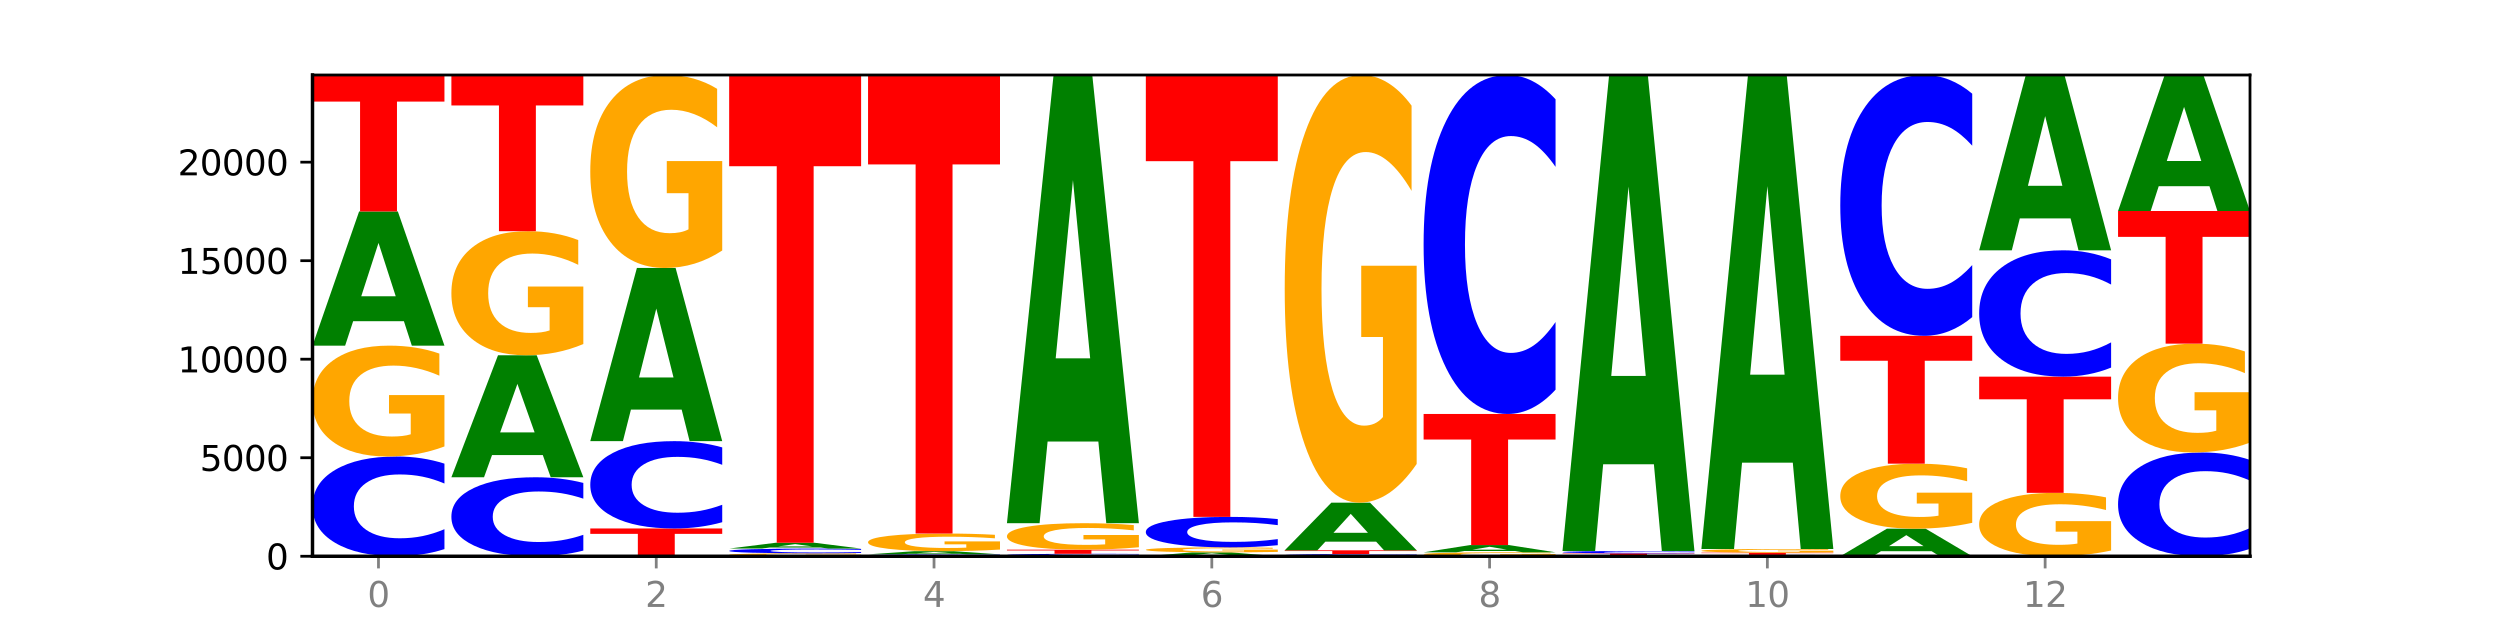 <?xml version="1.0" encoding="utf-8" standalone="no"?>
<!DOCTYPE svg PUBLIC "-//W3C//DTD SVG 1.1//EN"
  "http://www.w3.org/Graphics/SVG/1.1/DTD/svg11.dtd">
<svg xmlns:xlink="http://www.w3.org/1999/xlink" width="720pt" height="180pt" viewBox="0 0 720 180" xmlns="http://www.w3.org/2000/svg" version="1.1">
 <defs>
  <style type="text/css">*{stroke-linejoin: round; stroke-linecap: butt}</style>
 </defs>
 <g id="figure_1">
  <g id="patch_1">
   <path d="M 0 180 
L 720 180 
L 720 0 
L 0 0 
z
" style="fill: #ffffff"/>
  </g>
  <g id="axes_1">
   <g id="patch_2">
    <path d="M 90 160.2 
L 648 160.2 
L 648 21.6 
L 90 21.6 
z
" style="fill: #ffffff"/>
   </g>
   <g id="line2d_1">
    <path d="M 90 160.2 
L 648 160.2 
" clip-path="url(#pf715803afc)" style="fill: none; stroke: #000000; stroke-width: 0.5; stroke-linecap: square"/>
   </g>
   <g id="patch_3">
    <path d="M 128 158.141 
Q 124.821 159.161 121.384 159.678 
Q 117.947 160.2 114.204 160.2 
Q 103.04 160.2 96.52 156.33 
Q 90 152.461 90 145.843 
Q 90 139.202 96.52 135.338 
Q 103.04 131.469 114.204 131.469 
Q 117.947 131.469 121.384 131.991 
Q 124.821 132.507 128 133.528 
L 128 139.255 
Q 124.793 137.902 121.681 137.273 
Q 118.569 136.644 115.132 136.644 
Q 108.966 136.644 105.434 139.095 
Q 101.91 141.54 101.91 145.843 
Q 101.91 150.128 105.434 152.579 
Q 108.966 155.025 115.132 155.025 
Q 118.569 155.025 121.681 154.396 
Q 124.793 153.761 128 152.407 
L 128 158.141 
z
" clip-path="url(#pf715803afc)" style="fill: #0000ff"/>
   </g>
   <g id="patch_4">
    <path d="M 128 128.58 
Q 124.168 130.024 120.046 130.75 
Q 115.924 131.469 111.529 131.469 
Q 101.599 131.469 95.8 127.169 
Q 90 122.869 90 115.516 
Q 90 108.076 95.902 103.81 
Q 101.812 99.543 112.091 99.543 
Q 116.052 99.543 119.68 100.123 
Q 123.316 100.697 126.535 101.831 
L 126.535 108.195 
Q 123.214 106.738 119.926 106.019 
Q 116.639 105.293 113.335 105.293 
Q 107.22 105.293 103.907 107.945 
Q 100.594 110.589 100.594 115.516 
Q 100.594 120.396 103.788 123.06 
Q 106.982 125.718 112.858 125.718 
Q 114.459 125.718 115.83 125.566 
Q 117.201 125.408 118.291 125.078 
L 118.291 119.103 
L 112.032 119.103 
L 112.032 113.781 
L 128 113.781 
L 128 128.58 
z
" clip-path="url(#pf715803afc)" style="fill: #ffa600"/>
   </g>
   <g id="patch_5">
    <path d="M 116.323 92.503 
L 101.708 92.503 
L 99.401 99.543 
L 90 99.543 
L 103.425 60.898 
L 114.575 60.898 
L 128 99.543 
L 118.607 99.543 
L 116.323 92.503 
z
M 104.039 85.33 
L 113.969 85.33 
L 109.012 69.958 
L 104.039 85.33 
z
" clip-path="url(#pf715803afc)" style="fill: #008000"/>
   </g>
   <g id="patch_6">
    <path d="M 90 21.6 
L 128 21.6 
L 128 29.264 
L 114.329 29.264 
L 114.329 60.898 
L 103.698 60.898 
L 103.698 29.264 
L 90 29.264 
L 90 21.6 
z
" clip-path="url(#pf715803afc)" style="fill: #ff0000"/>
   </g>
   <g id="patch_7">
    <path d="M 168 158.569 
Q 164.821 159.378 161.384 159.786 
Q 157.947 160.2 154.204 160.2 
Q 143.04 160.2 136.52 157.136 
Q 130 154.072 130 148.832 
Q 130 143.573 136.52 140.514 
Q 143.04 137.45 154.204 137.45 
Q 157.947 137.45 161.384 137.863 
Q 164.821 138.272 168 139.081 
L 168 143.616 
Q 164.793 142.544 161.681 142.046 
Q 158.569 141.548 155.132 141.548 
Q 148.966 141.548 145.434 143.489 
Q 141.91 145.425 141.91 148.832 
Q 141.91 152.225 145.434 154.166 
Q 148.966 156.102 155.132 156.102 
Q 158.569 156.102 161.681 155.604 
Q 164.793 155.101 168 154.03 
L 168 158.569 
z
" clip-path="url(#pf715803afc)" style="fill: #0000ff"/>
   </g>
   <g id="patch_8">
    <path d="M 156.323 131.05 
L 141.708 131.05 
L 139.401 137.45 
L 130 137.45 
L 143.425 102.318 
L 154.575 102.318 
L 168 137.45 
L 158.607 137.45 
L 156.323 131.05 
z
M 144.039 124.529 
L 153.969 124.529 
L 149.012 110.555 
L 144.039 124.529 
z
" clip-path="url(#pf715803afc)" style="fill: #008000"/>
   </g>
   <g id="patch_9">
    <path d="M 168 99.084 
Q 164.168 100.701 160.046 101.513 
Q 155.924 102.318 151.529 102.318 
Q 141.599 102.318 135.8 97.505 
Q 130 92.692 130 84.462 
Q 130 76.135 135.902 71.36 
Q 141.812 66.584 152.091 66.584 
Q 156.052 66.584 159.68 67.233 
Q 163.316 67.875 166.535 69.145 
L 166.535 76.268 
Q 163.214 74.637 159.926 73.832 
Q 156.639 73.02 153.335 73.02 
Q 147.22 73.02 143.907 75.988 
Q 140.594 78.948 140.594 84.462 
Q 140.594 89.924 143.788 92.906 
Q 146.982 95.881 152.858 95.881 
Q 154.459 95.881 155.83 95.711 
Q 157.201 95.534 158.291 95.165 
L 158.291 88.477 
L 152.032 88.477 
L 152.032 82.52 
L 168 82.52 
L 168 99.084 
z
" clip-path="url(#pf715803afc)" style="fill: #ffa600"/>
   </g>
   <g id="patch_10">
    <path d="M 130 21.6 
L 168 21.6 
L 168 30.373 
L 154.329 30.373 
L 154.329 66.584 
L 143.698 66.584 
L 143.698 30.373 
L 130 30.373 
L 130 21.6 
z
" clip-path="url(#pf715803afc)" style="fill: #ff0000"/>
   </g>
   <g id="patch_11">
    <path d="M 170 152.199 
L 208 152.199 
L 208 153.759 
L 194.329 153.759 
L 194.329 160.2 
L 183.698 160.2 
L 183.698 153.759 
L 170 153.759 
L 170 152.199 
z
" clip-path="url(#pf715803afc)" style="fill: #ff0000"/>
   </g>
   <g id="patch_12">
    <path d="M 208 150.396 
Q 204.821 151.289 201.384 151.741 
Q 197.947 152.199 194.204 152.199 
Q 183.04 152.199 176.52 148.811 
Q 170 145.424 170 139.631 
Q 170 133.818 176.52 130.435 
Q 183.04 127.048 194.204 127.048 
Q 197.947 127.048 201.384 127.505 
Q 204.821 127.957 208 128.851 
L 208 133.864 
Q 204.793 132.68 201.681 132.129 
Q 198.569 131.578 195.132 131.578 
Q 188.966 131.578 185.434 133.724 
Q 181.91 135.865 181.91 139.631 
Q 181.91 143.382 185.434 145.528 
Q 188.966 147.668 195.132 147.668 
Q 198.569 147.668 201.681 147.118 
Q 204.793 146.562 208 145.377 
L 208 150.396 
z
" clip-path="url(#pf715803afc)" style="fill: #0000ff"/>
   </g>
   <g id="patch_13">
    <path d="M 196.323 117.962 
L 181.708 117.962 
L 179.401 127.048 
L 170 127.048 
L 183.425 77.173 
L 194.575 77.173 
L 208 127.048 
L 198.607 127.048 
L 196.323 117.962 
z
M 184.039 108.706 
L 193.969 108.706 
L 189.012 88.867 
L 184.039 108.706 
z
" clip-path="url(#pf715803afc)" style="fill: #008000"/>
   </g>
   <g id="patch_14">
    <path d="M 208 72.145 
Q 204.168 74.659 200.046 75.922 
Q 195.924 77.173 191.529 77.173 
Q 181.599 77.173 175.8 69.688 
Q 170 62.203 170 49.404 
Q 170 36.455 175.902 29.027 
Q 181.812 21.6 192.091 21.6 
Q 196.052 21.6 199.68 22.61 
Q 203.316 23.609 206.535 25.583 
L 206.535 36.661 
Q 203.214 34.124 199.926 32.873 
Q 196.639 31.61 193.335 31.61 
Q 187.22 31.61 183.907 36.225 
Q 180.594 40.828 180.594 49.404 
Q 180.594 57.899 183.788 62.536 
Q 186.982 67.163 192.858 67.163 
Q 194.459 67.163 195.83 66.899 
Q 197.201 66.623 198.291 66.049 
L 198.291 55.649 
L 192.032 55.649 
L 192.032 46.384 
L 208 46.384 
L 208 72.145 
z
" clip-path="url(#pf715803afc)" style="fill: #ffa600"/>
   </g>
   <g id="patch_15">
    <path d="M 248 160.124 
Q 244.168 160.162 240.046 160.181 
Q 235.924 160.2 231.529 160.2 
Q 221.599 160.2 215.8 160.087 
Q 210 159.974 210 159.78 
Q 210 159.585 215.902 159.472 
Q 221.812 159.36 232.091 159.36 
Q 236.052 159.36 239.68 159.375 
Q 243.316 159.39 246.535 159.42 
L 246.535 159.588 
Q 243.214 159.549 239.926 159.531 
Q 236.639 159.511 233.335 159.511 
Q 227.22 159.511 223.907 159.581 
Q 220.594 159.651 220.594 159.78 
Q 220.594 159.909 223.788 159.979 
Q 226.982 160.049 232.858 160.049 
Q 234.459 160.049 235.83 160.045 
Q 237.201 160.041 238.291 160.032 
L 238.291 159.875 
L 232.032 159.875 
L 232.032 159.735 
L 248 159.735 
L 248 160.124 
z
" clip-path="url(#pf715803afc)" style="fill: #ffa600"/>
   </g>
   <g id="patch_16">
    <path d="M 248 159.262 
Q 244.821 159.31 241.384 159.335 
Q 237.947 159.36 234.204 159.36 
Q 223.04 159.36 216.52 159.175 
Q 210 158.99 210 158.674 
Q 210 158.356 216.52 158.172 
Q 223.04 157.987 234.204 157.987 
Q 237.947 157.987 241.384 158.012 
Q 244.821 158.036 248 158.085 
L 248 158.359 
Q 244.793 158.294 241.681 158.264 
Q 238.569 158.234 235.132 158.234 
Q 228.966 158.234 225.434 158.351 
Q 221.91 158.468 221.91 158.674 
Q 221.91 158.879 225.434 158.996 
Q 228.966 159.113 235.132 159.113 
Q 238.569 159.113 241.681 159.083 
Q 244.793 159.052 248 158.988 
L 248 159.262 
z
" clip-path="url(#pf715803afc)" style="fill: #0000ff"/>
   </g>
   <g id="patch_17">
    <path d="M 236.323 157.682 
L 221.708 157.682 
L 219.401 157.987 
L 210 157.987 
L 223.425 156.313 
L 234.575 156.313 
L 248 157.987 
L 238.607 157.987 
L 236.323 157.682 
z
M 224.039 157.371 
L 233.969 157.371 
L 229.012 156.705 
L 224.039 157.371 
z
" clip-path="url(#pf715803afc)" style="fill: #008000"/>
   </g>
   <g id="patch_18">
    <path d="M 210 21.6 
L 248 21.6 
L 248 47.873 
L 234.329 47.873 
L 234.329 156.313 
L 223.698 156.313 
L 223.698 47.873 
L 210 47.873 
L 210 21.6 
z
" clip-path="url(#pf715803afc)" style="fill: #ff0000"/>
   </g>
   <g id="patch_19">
    <path d="M 288 160.161 
Q 284.821 160.18 281.384 160.19 
Q 277.947 160.2 274.204 160.2 
Q 263.04 160.2 256.52 160.127 
Q 250 160.053 250 159.928 
Q 250 159.802 256.52 159.729 
Q 263.04 159.655 274.204 159.655 
Q 277.947 159.655 281.384 159.665 
Q 284.821 159.675 288 159.694 
L 288 159.803 
Q 284.793 159.777 281.681 159.765 
Q 278.569 159.753 275.132 159.753 
Q 268.966 159.753 265.434 159.8 
Q 261.91 159.846 261.91 159.928 
Q 261.91 160.009 265.434 160.056 
Q 268.966 160.102 275.132 160.102 
Q 278.569 160.102 281.681 160.09 
Q 284.793 160.078 288 160.052 
L 288 160.161 
z
" clip-path="url(#pf715803afc)" style="fill: #0000ff"/>
   </g>
   <g id="patch_20">
    <path d="M 276.323 159.488 
L 261.708 159.488 
L 259.401 159.655 
L 250 159.655 
L 263.425 158.736 
L 274.575 158.736 
L 288 159.655 
L 278.607 159.655 
L 276.323 159.488 
z
M 264.039 159.317 
L 273.969 159.317 
L 269.012 158.951 
L 264.039 159.317 
z
" clip-path="url(#pf715803afc)" style="fill: #008000"/>
   </g>
   <g id="patch_21">
    <path d="M 288 158.276 
Q 284.168 158.506 280.046 158.622 
Q 275.924 158.736 271.529 158.736 
Q 261.599 158.736 255.8 158.052 
Q 250 157.368 250 156.198 
Q 250 155.015 255.902 154.336 
Q 261.812 153.657 272.091 153.657 
Q 276.052 153.657 279.68 153.749 
Q 283.316 153.841 286.535 154.021 
L 286.535 155.033 
Q 283.214 154.802 279.926 154.687 
Q 276.639 154.572 273.335 154.572 
Q 267.22 154.572 263.907 154.994 
Q 260.594 155.414 260.594 156.198 
Q 260.594 156.974 263.788 157.398 
Q 266.982 157.821 272.858 157.821 
Q 274.459 157.821 275.83 157.797 
Q 277.201 157.772 278.291 157.719 
L 278.291 156.769 
L 272.032 156.769 
L 272.032 155.922 
L 288 155.922 
L 288 158.276 
z
" clip-path="url(#pf715803afc)" style="fill: #ffa600"/>
   </g>
   <g id="patch_22">
    <path d="M 250 21.6 
L 288 21.6 
L 288 47.355 
L 274.329 47.355 
L 274.329 153.657 
L 263.698 153.657 
L 263.698 47.355 
L 250 47.355 
L 250 21.6 
z
" clip-path="url(#pf715803afc)" style="fill: #ff0000"/>
   </g>
   <g id="patch_23">
    <path d="M 328 160.149 
Q 324.821 160.174 321.384 160.187 
Q 317.947 160.2 314.204 160.2 
Q 303.04 160.2 296.52 160.104 
Q 290 160.009 290 159.846 
Q 290 159.682 296.52 159.586 
Q 303.04 159.491 314.204 159.491 
Q 317.947 159.491 321.384 159.504 
Q 324.821 159.516 328 159.542 
L 328 159.683 
Q 324.793 159.649 321.681 159.634 
Q 318.569 159.618 315.132 159.618 
Q 308.966 159.618 305.434 159.679 
Q 301.91 159.739 301.91 159.846 
Q 301.91 159.951 305.434 160.012 
Q 308.966 160.072 315.132 160.072 
Q 318.569 160.072 321.681 160.057 
Q 324.793 160.041 328 160.008 
L 328 160.149 
z
" clip-path="url(#pf715803afc)" style="fill: #0000ff"/>
   </g>
   <g id="patch_24">
    <path d="M 290 158.305 
L 328 158.305 
L 328 158.536 
L 314.329 158.536 
L 314.329 159.491 
L 303.698 159.491 
L 303.698 158.536 
L 290 158.536 
L 290 158.305 
z
" clip-path="url(#pf715803afc)" style="fill: #ff0000"/>
   </g>
   <g id="patch_25">
    <path d="M 328 157.615 
Q 324.168 157.96 320.046 158.133 
Q 315.924 158.305 311.529 158.305 
Q 301.599 158.305 295.8 157.277 
Q 290 156.25 290 154.494 
Q 290 152.716 295.902 151.697 
Q 301.812 150.678 312.091 150.678 
Q 316.052 150.678 319.68 150.816 
Q 323.316 150.953 326.535 151.224 
L 326.535 152.745 
Q 323.214 152.397 319.926 152.225 
Q 316.639 152.052 313.335 152.052 
Q 307.22 152.052 303.907 152.685 
Q 300.594 153.317 300.594 154.494 
Q 300.594 155.659 303.788 156.296 
Q 306.982 156.931 312.858 156.931 
Q 314.459 156.931 315.83 156.895 
Q 317.201 156.857 318.291 156.778 
L 318.291 155.351 
L 312.032 155.351 
L 312.032 154.079 
L 328 154.079 
L 328 157.615 
z
" clip-path="url(#pf715803afc)" style="fill: #ffa600"/>
   </g>
   <g id="patch_26">
    <path d="M 316.323 127.164 
L 301.708 127.164 
L 299.401 150.678 
L 290 150.678 
L 303.425 21.6 
L 314.575 21.6 
L 328 150.678 
L 318.607 150.678 
L 316.323 127.164 
z
M 304.039 103.207 
L 313.969 103.207 
L 309.012 51.864 
L 304.039 103.207 
z
" clip-path="url(#pf715803afc)" style="fill: #008000"/>
   </g>
   <g id="patch_27">
    <path d="M 356.323 159.996 
L 341.708 159.996 
L 339.401 160.2 
L 330 160.2 
L 343.425 159.082 
L 354.575 159.082 
L 368 160.2 
L 358.607 160.2 
L 356.323 159.996 
z
M 344.039 159.789 
L 353.969 159.789 
L 349.012 159.344 
L 344.039 159.789 
z
" clip-path="url(#pf715803afc)" style="fill: #008000"/>
   </g>
   <g id="patch_28">
    <path d="M 368 158.952 
Q 364.168 159.017 360.046 159.05 
Q 355.924 159.082 351.529 159.082 
Q 341.599 159.082 335.8 158.889 
Q 330 158.695 330 158.365 
Q 330 158.03 335.902 157.838 
Q 341.812 157.646 352.091 157.646 
Q 356.052 157.646 359.68 157.672 
Q 363.316 157.698 366.535 157.749 
L 366.535 158.035 
Q 363.214 157.97 359.926 157.938 
Q 356.639 157.905 353.335 157.905 
Q 347.22 157.905 343.907 158.024 
Q 340.594 158.143 340.594 158.365 
Q 340.594 158.584 343.788 158.704 
Q 346.982 158.823 352.858 158.823 
Q 354.459 158.823 355.83 158.817 
Q 357.201 158.81 358.291 158.795 
L 358.291 158.526 
L 352.032 158.526 
L 352.032 158.287 
L 368 158.287 
L 368 158.952 
z
" clip-path="url(#pf715803afc)" style="fill: #ffa600"/>
   </g>
   <g id="patch_29">
    <path d="M 368 157.017 
Q 364.821 157.329 361.384 157.487 
Q 357.947 157.646 354.204 157.646 
Q 343.04 157.646 336.52 156.463 
Q 330 155.28 330 153.257 
Q 330 151.226 336.52 150.045 
Q 343.04 148.862 354.204 148.862 
Q 357.947 148.862 361.384 149.022 
Q 364.821 149.179 368 149.492 
L 368 151.243 
Q 364.793 150.829 361.681 150.637 
Q 358.569 150.444 355.132 150.444 
Q 348.966 150.444 345.434 151.194 
Q 341.91 151.941 341.91 153.257 
Q 341.91 154.567 345.434 155.316 
Q 348.966 156.064 355.132 156.064 
Q 358.569 156.064 361.681 155.872 
Q 364.793 155.678 368 155.264 
L 368 157.017 
z
" clip-path="url(#pf715803afc)" style="fill: #0000ff"/>
   </g>
   <g id="patch_30">
    <path d="M 330 21.6 
L 368 21.6 
L 368 46.42 
L 354.329 46.42 
L 354.329 148.862 
L 343.698 148.862 
L 343.698 46.42 
L 330 46.42 
L 330 21.6 
z
" clip-path="url(#pf715803afc)" style="fill: #ff0000"/>
   </g>
   <g id="patch_31">
    <path d="M 408 160.154 
Q 404.821 160.177 401.384 160.188 
Q 397.947 160.2 394.204 160.2 
Q 383.04 160.2 376.52 160.114 
Q 370 160.029 370 159.882 
Q 370 159.735 376.52 159.65 
Q 383.04 159.564 394.204 159.564 
Q 397.947 159.564 401.384 159.576 
Q 404.821 159.587 408 159.61 
L 408 159.737 
Q 404.793 159.707 401.681 159.693 
Q 398.569 159.679 395.132 159.679 
Q 388.966 159.679 385.434 159.733 
Q 381.91 159.787 381.91 159.882 
Q 381.91 159.977 385.434 160.031 
Q 388.966 160.086 395.132 160.086 
Q 398.569 160.086 401.681 160.072 
Q 404.793 160.058 408 160.028 
L 408 160.154 
z
" clip-path="url(#pf715803afc)" style="fill: #0000ff"/>
   </g>
   <g id="patch_32">
    <path d="M 370 158.492 
L 408 158.492 
L 408 158.701 
L 394.329 158.701 
L 394.329 159.564 
L 383.698 159.564 
L 383.698 158.701 
L 370 158.701 
L 370 158.492 
z
" clip-path="url(#pf715803afc)" style="fill: #ff0000"/>
   </g>
   <g id="patch_33">
    <path d="M 396.323 155.992 
L 381.708 155.992 
L 379.401 158.492 
L 370 158.492 
L 383.425 144.77 
L 394.575 144.77 
L 408 158.492 
L 398.607 158.492 
L 396.323 155.992 
z
M 384.039 153.446 
L 393.969 153.446 
L 389.012 147.988 
L 384.039 153.446 
z
" clip-path="url(#pf715803afc)" style="fill: #008000"/>
   </g>
   <g id="patch_34">
    <path d="M 408 133.626 
Q 404.168 139.198 400.046 141.997 
Q 395.924 144.77 391.529 144.77 
Q 381.599 144.77 375.8 128.181 
Q 370 111.592 370 83.223 
Q 370 54.523 375.902 38.062 
Q 381.812 21.6 392.091 21.6 
Q 396.052 21.6 399.68 23.839 
Q 403.316 26.053 406.535 30.429 
L 406.535 54.981 
Q 403.214 49.358 399.926 46.585 
Q 396.639 43.786 393.335 43.786 
Q 387.22 43.786 383.907 54.015 
Q 380.594 64.217 380.594 83.223 
Q 380.594 102.051 383.788 112.33 
Q 386.982 122.584 392.858 122.584 
Q 394.459 122.584 395.83 121.999 
Q 397.201 121.388 398.291 120.116 
L 398.291 97.064 
L 392.032 97.064 
L 392.032 76.532 
L 408 76.532 
L 408 133.626 
z
" clip-path="url(#pf715803afc)" style="fill: #ffa600"/>
   </g>
   <g id="patch_35">
    <path d="M 448 160.098 
Q 444.168 160.149 440.046 160.175 
Q 435.924 160.2 431.529 160.2 
Q 421.599 160.2 415.8 160.048 
Q 410 159.896 410 159.636 
Q 410 159.373 415.902 159.222 
Q 421.812 159.071 432.091 159.071 
Q 436.052 159.071 439.68 159.091 
Q 443.316 159.112 446.535 159.152 
L 446.535 159.377 
Q 443.214 159.325 439.926 159.3 
Q 436.639 159.274 433.335 159.274 
Q 427.22 159.274 423.907 159.368 
Q 420.594 159.461 420.594 159.636 
Q 420.594 159.808 423.788 159.903 
Q 426.982 159.997 432.858 159.997 
Q 434.459 159.997 435.83 159.991 
Q 437.201 159.986 438.291 159.974 
L 438.291 159.763 
L 432.032 159.763 
L 432.032 159.574 
L 448 159.574 
L 448 160.098 
z
" clip-path="url(#pf715803afc)" style="fill: #ffa600"/>
   </g>
   <g id="patch_36">
    <path d="M 436.323 158.689 
L 421.708 158.689 
L 419.401 159.071 
L 410 159.071 
L 423.425 156.977 
L 434.575 156.977 
L 448 159.071 
L 438.607 159.071 
L 436.323 158.689 
z
M 424.039 158.301 
L 433.969 158.301 
L 429.012 157.468 
L 424.039 158.301 
z
" clip-path="url(#pf715803afc)" style="fill: #008000"/>
   </g>
   <g id="patch_37">
    <path d="M 410 119.223 
L 448 119.223 
L 448 126.586 
L 434.329 126.586 
L 434.329 156.977 
L 423.698 156.977 
L 423.698 126.586 
L 410 126.586 
L 410 119.223 
z
" clip-path="url(#pf715803afc)" style="fill: #ff0000"/>
   </g>
   <g id="patch_38">
    <path d="M 448 112.225 
Q 444.821 115.694 441.384 117.448 
Q 437.947 119.223 434.204 119.223 
Q 423.04 119.223 416.52 106.075 
Q 410 92.926 410 70.442 
Q 410 47.876 416.52 34.748 
Q 423.04 21.6 434.204 21.6 
Q 437.947 21.6 441.384 23.375 
Q 444.821 25.129 448 28.598 
L 448 48.058 
Q 444.793 43.46 441.681 41.322 
Q 438.569 39.185 435.132 39.185 
Q 428.966 39.185 425.434 47.513 
Q 421.91 55.821 421.91 70.442 
Q 421.91 85.001 425.434 93.33 
Q 428.966 101.638 435.132 101.638 
Q 438.569 101.638 441.681 99.501 
Q 444.793 97.343 448 92.745 
L 448 112.225 
z
" clip-path="url(#pf715803afc)" style="fill: #0000ff"/>
   </g>
   <g id="patch_39">
    <path d="M 488 160.175 
Q 484.168 160.188 480.046 160.194 
Q 475.924 160.2 471.529 160.2 
Q 461.599 160.2 455.8 160.163 
Q 450 160.127 450 160.064 
Q 450 160 455.902 159.964 
Q 461.812 159.928 472.091 159.928 
Q 476.052 159.928 479.68 159.933 
Q 483.316 159.937 486.535 159.947 
L 486.535 160.001 
Q 483.214 159.989 479.926 159.983 
Q 476.639 159.977 473.335 159.977 
Q 467.22 159.977 463.907 159.999 
Q 460.594 160.022 460.594 160.064 
Q 460.594 160.106 463.788 160.128 
Q 466.982 160.151 472.858 160.151 
Q 474.459 160.151 475.83 160.15 
Q 477.201 160.148 478.291 160.145 
L 478.291 160.095 
L 472.032 160.095 
L 472.032 160.049 
L 488 160.049 
L 488 160.175 
z
" clip-path="url(#pf715803afc)" style="fill: #ffa600"/>
   </g>
   <g id="patch_40">
    <path d="M 450 159.371 
L 488 159.371 
L 488 159.48 
L 474.329 159.48 
L 474.329 159.928 
L 463.698 159.928 
L 463.698 159.48 
L 450 159.48 
L 450 159.371 
z
" clip-path="url(#pf715803afc)" style="fill: #ff0000"/>
   </g>
   <g id="patch_41">
    <path d="M 488 159.322 
Q 484.821 159.346 481.384 159.359 
Q 477.947 159.371 474.204 159.371 
Q 463.04 159.371 456.52 159.278 
Q 450 159.185 450 159.026 
Q 450 158.866 456.52 158.772 
Q 463.04 158.679 474.204 158.679 
Q 477.947 158.679 481.384 158.692 
Q 484.821 158.704 488 158.729 
L 488 158.867 
Q 484.793 158.834 481.681 158.819 
Q 478.569 158.804 475.132 158.804 
Q 468.966 158.804 465.434 158.863 
Q 461.91 158.922 461.91 159.026 
Q 461.91 159.129 465.434 159.188 
Q 468.966 159.247 475.132 159.247 
Q 478.569 159.247 481.681 159.232 
Q 484.793 159.216 488 159.184 
L 488 159.322 
z
" clip-path="url(#pf715803afc)" style="fill: #0000ff"/>
   </g>
   <g id="patch_42">
    <path d="M 476.323 133.708 
L 461.708 133.708 
L 459.401 158.679 
L 450 158.679 
L 463.425 21.6 
L 474.575 21.6 
L 488 158.679 
L 478.607 158.679 
L 476.323 133.708 
z
M 464.039 108.266 
L 473.969 108.266 
L 469.012 53.74 
L 464.039 108.266 
z
" clip-path="url(#pf715803afc)" style="fill: #008000"/>
   </g>
   <g id="patch_43">
    <path d="M 528 160.173 
Q 524.821 160.186 521.384 160.193 
Q 517.947 160.2 514.204 160.2 
Q 503.04 160.2 496.52 160.149 
Q 490 160.098 490 160.01 
Q 490 159.922 496.52 159.871 
Q 503.04 159.82 514.204 159.82 
Q 517.947 159.82 521.384 159.827 
Q 524.821 159.834 528 159.847 
L 528 159.923 
Q 524.793 159.905 521.681 159.897 
Q 518.569 159.888 515.132 159.888 
Q 508.966 159.888 505.434 159.921 
Q 501.91 159.953 501.91 160.01 
Q 501.91 160.067 505.434 160.099 
Q 508.966 160.132 515.132 160.132 
Q 518.569 160.132 521.681 160.123 
Q 524.793 160.115 528 160.097 
L 528 160.173 
z
" clip-path="url(#pf715803afc)" style="fill: #0000ff"/>
   </g>
   <g id="patch_44">
    <path d="M 490 159.179 
L 528 159.179 
L 528 159.304 
L 514.329 159.304 
L 514.329 159.82 
L 503.698 159.82 
L 503.698 159.304 
L 490 159.304 
L 490 159.179 
z
" clip-path="url(#pf715803afc)" style="fill: #ff0000"/>
   </g>
   <g id="patch_45">
    <path d="M 528 159.082 
Q 524.168 159.13 520.046 159.154 
Q 515.924 159.179 511.529 159.179 
Q 501.599 159.179 495.8 159.034 
Q 490 158.89 490 158.643 
Q 490 158.393 495.902 158.249 
Q 501.812 158.106 512.091 158.106 
Q 516.052 158.106 519.68 158.126 
Q 523.316 158.145 526.535 158.183 
L 526.535 158.397 
Q 523.214 158.348 519.926 158.324 
Q 516.639 158.299 513.335 158.299 
Q 507.22 158.299 503.907 158.388 
Q 500.594 158.477 500.594 158.643 
Q 500.594 158.807 503.788 158.896 
Q 506.982 158.985 512.858 158.985 
Q 514.459 158.985 515.83 158.98 
Q 517.201 158.975 518.291 158.964 
L 518.291 158.763 
L 512.032 158.763 
L 512.032 158.584 
L 528 158.584 
L 528 159.082 
z
" clip-path="url(#pf715803afc)" style="fill: #ffa600"/>
   </g>
   <g id="patch_46">
    <path d="M 516.323 133.239 
L 501.708 133.239 
L 499.401 158.106 
L 490 158.106 
L 503.425 21.6 
L 514.575 21.6 
L 528 158.106 
L 518.607 158.106 
L 516.323 133.239 
z
M 504.039 107.904 
L 513.969 107.904 
L 509.012 53.605 
L 504.039 107.904 
z
" clip-path="url(#pf715803afc)" style="fill: #008000"/>
   </g>
   <g id="patch_47">
    <path d="M 556.323 158.754 
L 541.708 158.754 
L 539.401 160.2 
L 530 160.2 
L 543.425 152.261 
L 554.575 152.261 
L 568 160.2 
L 558.607 160.2 
L 556.323 158.754 
z
M 544.039 157.28 
L 553.969 157.28 
L 549.012 154.122 
L 544.039 157.28 
z
" clip-path="url(#pf715803afc)" style="fill: #008000"/>
   </g>
   <g id="patch_48">
    <path d="M 568 150.567 
Q 564.168 151.414 560.046 151.839 
Q 555.924 152.261 551.529 152.261 
Q 541.599 152.261 535.8 149.739 
Q 530 147.217 530 142.904 
Q 530 138.54 535.902 136.037 
Q 541.812 133.534 552.091 133.534 
Q 556.052 133.534 559.68 133.875 
Q 563.316 134.211 566.535 134.877 
L 566.535 138.61 
Q 563.214 137.755 559.926 137.333 
Q 556.639 136.908 553.335 136.908 
Q 547.22 136.908 543.907 138.463 
Q 540.594 140.014 540.594 142.904 
Q 540.594 145.766 543.788 147.329 
Q 546.982 148.888 552.858 148.888 
Q 554.459 148.888 555.83 148.799 
Q 557.201 148.706 558.291 148.513 
L 558.291 145.008 
L 552.032 145.008 
L 552.032 141.886 
L 568 141.886 
L 568 150.567 
z
" clip-path="url(#pf715803afc)" style="fill: #ffa600"/>
   </g>
   <g id="patch_49">
    <path d="M 530 96.717 
L 568 96.717 
L 568 103.897 
L 554.329 103.897 
L 554.329 133.534 
L 543.698 133.534 
L 543.698 103.897 
L 530 103.897 
L 530 96.717 
z
" clip-path="url(#pf715803afc)" style="fill: #ff0000"/>
   </g>
   <g id="patch_50">
    <path d="M 568 91.332 
Q 564.821 94.001 561.384 95.351 
Q 557.947 96.717 554.204 96.717 
Q 543.04 96.717 536.52 86.6 
Q 530 76.483 530 59.182 
Q 530 41.818 536.52 31.717 
Q 543.04 21.6 554.204 21.6 
Q 557.947 21.6 561.384 22.965 
Q 564.821 24.315 568 26.984 
L 568 41.958 
Q 564.793 38.42 561.681 36.775 
Q 558.569 35.131 555.132 35.131 
Q 548.966 35.131 545.434 41.539 
Q 541.91 47.932 541.91 59.182 
Q 541.91 70.385 545.434 76.793 
Q 548.966 83.186 555.132 83.186 
Q 558.569 83.186 561.681 81.541 
Q 564.793 79.881 568 76.343 
L 568 91.332 
z
" clip-path="url(#pf715803afc)" style="fill: #0000ff"/>
   </g>
   <g id="patch_51">
    <path d="M 608 158.548 
Q 604.168 159.374 600.046 159.789 
Q 595.924 160.2 591.529 160.2 
Q 581.599 160.2 575.8 157.741 
Q 570 155.281 570 151.075 
Q 570 146.82 575.902 144.379 
Q 581.812 141.939 592.091 141.939 
Q 596.052 141.939 599.68 142.271 
Q 603.316 142.599 606.535 143.248 
L 606.535 146.888 
Q 603.214 146.054 599.926 145.643 
Q 596.639 145.228 593.335 145.228 
Q 587.22 145.228 583.907 146.744 
Q 580.594 148.257 580.594 151.075 
Q 580.594 153.866 583.788 155.39 
Q 586.982 156.911 592.858 156.911 
Q 594.459 156.911 595.83 156.824 
Q 597.201 156.733 598.291 156.545 
L 598.291 153.127 
L 592.032 153.127 
L 592.032 150.083 
L 608 150.083 
L 608 158.548 
z
" clip-path="url(#pf715803afc)" style="fill: #ffa600"/>
   </g>
   <g id="patch_52">
    <path d="M 570 108.475 
L 608 108.475 
L 608 115.001 
L 594.329 115.001 
L 594.329 141.939 
L 583.698 141.939 
L 583.698 115.001 
L 570 115.001 
L 570 108.475 
z
" clip-path="url(#pf715803afc)" style="fill: #ff0000"/>
   </g>
   <g id="patch_53">
    <path d="M 608 105.867 
Q 604.821 107.159 601.384 107.813 
Q 597.947 108.475 594.204 108.475 
Q 583.04 108.475 576.52 103.574 
Q 570 98.673 570 90.293 
Q 570 81.882 576.52 76.989 
Q 583.04 72.088 594.204 72.088 
Q 597.947 72.088 601.384 72.75 
Q 604.821 73.404 608 74.696 
L 608 81.95 
Q 604.793 80.236 601.681 79.439 
Q 598.569 78.642 595.132 78.642 
Q 588.966 78.642 585.434 81.747 
Q 581.91 84.843 581.91 90.293 
Q 581.91 95.72 585.434 98.824 
Q 588.966 101.92 595.132 101.92 
Q 598.569 101.92 601.681 101.124 
Q 604.793 100.319 608 98.606 
L 608 105.867 
z
" clip-path="url(#pf715803afc)" style="fill: #0000ff"/>
   </g>
   <g id="patch_54">
    <path d="M 596.323 62.891 
L 581.708 62.891 
L 579.401 72.088 
L 570 72.088 
L 583.425 21.6 
L 594.575 21.6 
L 608 72.088 
L 598.607 72.088 
L 596.323 62.891 
z
M 584.039 53.52 
L 593.969 53.52 
L 589.012 33.438 
L 584.039 53.52 
z
" clip-path="url(#pf715803afc)" style="fill: #008000"/>
   </g>
   <g id="patch_55">
    <path d="M 648 158.058 
Q 644.821 159.12 641.384 159.657 
Q 637.947 160.2 634.204 160.2 
Q 623.04 160.2 616.52 156.174 
Q 610 152.149 610 145.265 
Q 610 138.356 616.52 134.337 
Q 623.04 130.311 634.204 130.311 
Q 637.947 130.311 641.384 130.854 
Q 644.821 131.392 648 132.454 
L 648 138.412 
Q 644.793 137.004 641.681 136.349 
Q 638.569 135.695 635.132 135.695 
Q 628.966 135.695 625.434 138.245 
Q 621.91 140.789 621.91 145.265 
Q 621.91 149.723 625.434 152.272 
Q 628.966 154.816 635.132 154.816 
Q 638.569 154.816 641.681 154.162 
Q 644.793 153.501 648 152.093 
L 648 158.058 
z
" clip-path="url(#pf715803afc)" style="fill: #0000ff"/>
   </g>
   <g id="patch_56">
    <path d="M 648 127.475 
Q 644.168 128.893 640.046 129.605 
Q 635.924 130.311 631.529 130.311 
Q 621.599 130.311 615.8 126.09 
Q 610 121.869 610 114.65 
Q 610 107.347 615.902 103.158 
Q 621.812 98.969 632.091 98.969 
Q 636.052 98.969 639.68 99.539 
Q 643.316 100.102 646.535 101.216 
L 646.535 107.464 
Q 643.214 106.033 639.926 105.327 
Q 636.639 104.615 633.335 104.615 
Q 627.22 104.615 623.907 107.218 
Q 620.594 109.814 620.594 114.65 
Q 620.594 119.441 623.788 122.057 
Q 626.982 124.666 632.858 124.666 
Q 634.459 124.666 635.83 124.517 
Q 637.201 124.361 638.291 124.038 
L 638.291 118.172 
L 632.032 118.172 
L 632.032 112.947 
L 648 112.947 
L 648 127.475 
z
" clip-path="url(#pf715803afc)" style="fill: #ffa600"/>
   </g>
   <g id="patch_57">
    <path d="M 610 60.767 
L 648 60.767 
L 648 68.218 
L 634.329 68.218 
L 634.329 98.969 
L 623.698 98.969 
L 623.698 68.218 
L 610 68.218 
L 610 60.767 
z
" clip-path="url(#pf715803afc)" style="fill: #ff0000"/>
   </g>
   <g id="patch_58">
    <path d="M 636.323 53.632 
L 621.708 53.632 
L 619.401 60.767 
L 610 60.767 
L 623.425 21.6 
L 634.575 21.6 
L 648 60.767 
L 638.607 60.767 
L 636.323 53.632 
z
M 624.039 46.363 
L 633.969 46.363 
L 629.012 30.783 
L 624.039 46.363 
z
" clip-path="url(#pf715803afc)" style="fill: #008000"/>
   </g>
   <g id="matplotlib.axis_1">
    <g id="xtick_1">
     <g id="line2d_2">
      <defs>
       <path id="m04f2d1d610" d="M 0 0 
L 0 3.5 
" style="stroke: #808080; stroke-width: 0.8"/>
      </defs>
      <g>
       <use xlink:href="#m04f2d1d610" x="109" y="160.2" style="fill: #808080; stroke: #808080; stroke-width: 0.8"/>
      </g>
     </g>
     <g id="text_1">
      <!-- 0 -->
      <g style="fill: #808080" transform="translate(105.819 174.798) scale(0.1 -0.1)">
       <defs>
        <path id="DejaVuSans-30" d="M 2034 4250 
Q 1547 4250 1301 3770 
Q 1056 3291 1056 2328 
Q 1056 1369 1301 889 
Q 1547 409 2034 409 
Q 2525 409 2770 889 
Q 3016 1369 3016 2328 
Q 3016 3291 2770 3770 
Q 2525 4250 2034 4250 
z
M 2034 4750 
Q 2819 4750 3233 4129 
Q 3647 3509 3647 2328 
Q 3647 1150 3233 529 
Q 2819 -91 2034 -91 
Q 1250 -91 836 529 
Q 422 1150 422 2328 
Q 422 3509 836 4129 
Q 1250 4750 2034 4750 
z
" transform="scale(0.016)"/>
       </defs>
       <use xlink:href="#DejaVuSans-30"/>
      </g>
     </g>
    </g>
    <g id="xtick_2">
     <g id="line2d_3">
      <g>
       <use xlink:href="#m04f2d1d610" x="189" y="160.2" style="fill: #808080; stroke: #808080; stroke-width: 0.8"/>
      </g>
     </g>
     <g id="text_2">
      <!-- 2 -->
      <g style="fill: #808080" transform="translate(185.819 174.798) scale(0.1 -0.1)">
       <defs>
        <path id="DejaVuSans-32" d="M 1228 531 
L 3431 531 
L 3431 0 
L 469 0 
L 469 531 
Q 828 903 1448 1529 
Q 2069 2156 2228 2338 
Q 2531 2678 2651 2914 
Q 2772 3150 2772 3378 
Q 2772 3750 2511 3984 
Q 2250 4219 1831 4219 
Q 1534 4219 1204 4116 
Q 875 4013 500 3803 
L 500 4441 
Q 881 4594 1212 4672 
Q 1544 4750 1819 4750 
Q 2544 4750 2975 4387 
Q 3406 4025 3406 3419 
Q 3406 3131 3298 2873 
Q 3191 2616 2906 2266 
Q 2828 2175 2409 1742 
Q 1991 1309 1228 531 
z
" transform="scale(0.016)"/>
       </defs>
       <use xlink:href="#DejaVuSans-32"/>
      </g>
     </g>
    </g>
    <g id="xtick_3">
     <g id="line2d_4">
      <g>
       <use xlink:href="#m04f2d1d610" x="269" y="160.2" style="fill: #808080; stroke: #808080; stroke-width: 0.8"/>
      </g>
     </g>
     <g id="text_3">
      <!-- 4 -->
      <g style="fill: #808080" transform="translate(265.819 174.798) scale(0.1 -0.1)">
       <defs>
        <path id="DejaVuSans-34" d="M 2419 4116 
L 825 1625 
L 2419 1625 
L 2419 4116 
z
M 2253 4666 
L 3047 4666 
L 3047 1625 
L 3713 1625 
L 3713 1100 
L 3047 1100 
L 3047 0 
L 2419 0 
L 2419 1100 
L 313 1100 
L 313 1709 
L 2253 4666 
z
" transform="scale(0.016)"/>
       </defs>
       <use xlink:href="#DejaVuSans-34"/>
      </g>
     </g>
    </g>
    <g id="xtick_4">
     <g id="line2d_5">
      <g>
       <use xlink:href="#m04f2d1d610" x="349" y="160.2" style="fill: #808080; stroke: #808080; stroke-width: 0.8"/>
      </g>
     </g>
     <g id="text_4">
      <!-- 6 -->
      <g style="fill: #808080" transform="translate(345.819 174.798) scale(0.1 -0.1)">
       <defs>
        <path id="DejaVuSans-36" d="M 2113 2584 
Q 1688 2584 1439 2293 
Q 1191 2003 1191 1497 
Q 1191 994 1439 701 
Q 1688 409 2113 409 
Q 2538 409 2786 701 
Q 3034 994 3034 1497 
Q 3034 2003 2786 2293 
Q 2538 2584 2113 2584 
z
M 3366 4563 
L 3366 3988 
Q 3128 4100 2886 4159 
Q 2644 4219 2406 4219 
Q 1781 4219 1451 3797 
Q 1122 3375 1075 2522 
Q 1259 2794 1537 2939 
Q 1816 3084 2150 3084 
Q 2853 3084 3261 2657 
Q 3669 2231 3669 1497 
Q 3669 778 3244 343 
Q 2819 -91 2113 -91 
Q 1303 -91 875 529 
Q 447 1150 447 2328 
Q 447 3434 972 4092 
Q 1497 4750 2381 4750 
Q 2619 4750 2861 4703 
Q 3103 4656 3366 4563 
z
" transform="scale(0.016)"/>
       </defs>
       <use xlink:href="#DejaVuSans-36"/>
      </g>
     </g>
    </g>
    <g id="xtick_5">
     <g id="line2d_6">
      <g>
       <use xlink:href="#m04f2d1d610" x="429" y="160.2" style="fill: #808080; stroke: #808080; stroke-width: 0.8"/>
      </g>
     </g>
     <g id="text_5">
      <!-- 8 -->
      <g style="fill: #808080" transform="translate(425.819 174.798) scale(0.1 -0.1)">
       <defs>
        <path id="DejaVuSans-38" d="M 2034 2216 
Q 1584 2216 1326 1975 
Q 1069 1734 1069 1313 
Q 1069 891 1326 650 
Q 1584 409 2034 409 
Q 2484 409 2743 651 
Q 3003 894 3003 1313 
Q 3003 1734 2745 1975 
Q 2488 2216 2034 2216 
z
M 1403 2484 
Q 997 2584 770 2862 
Q 544 3141 544 3541 
Q 544 4100 942 4425 
Q 1341 4750 2034 4750 
Q 2731 4750 3128 4425 
Q 3525 4100 3525 3541 
Q 3525 3141 3298 2862 
Q 3072 2584 2669 2484 
Q 3125 2378 3379 2068 
Q 3634 1759 3634 1313 
Q 3634 634 3220 271 
Q 2806 -91 2034 -91 
Q 1263 -91 848 271 
Q 434 634 434 1313 
Q 434 1759 690 2068 
Q 947 2378 1403 2484 
z
M 1172 3481 
Q 1172 3119 1398 2916 
Q 1625 2713 2034 2713 
Q 2441 2713 2670 2916 
Q 2900 3119 2900 3481 
Q 2900 3844 2670 4047 
Q 2441 4250 2034 4250 
Q 1625 4250 1398 4047 
Q 1172 3844 1172 3481 
z
" transform="scale(0.016)"/>
       </defs>
       <use xlink:href="#DejaVuSans-38"/>
      </g>
     </g>
    </g>
    <g id="xtick_6">
     <g id="line2d_7">
      <g>
       <use xlink:href="#m04f2d1d610" x="509" y="160.2" style="fill: #808080; stroke: #808080; stroke-width: 0.8"/>
      </g>
     </g>
     <g id="text_6">
      <!-- 10 -->
      <g style="fill: #808080" transform="translate(502.637 174.798) scale(0.1 -0.1)">
       <defs>
        <path id="DejaVuSans-31" d="M 794 531 
L 1825 531 
L 1825 4091 
L 703 3866 
L 703 4441 
L 1819 4666 
L 2450 4666 
L 2450 531 
L 3481 531 
L 3481 0 
L 794 0 
L 794 531 
z
" transform="scale(0.016)"/>
       </defs>
       <use xlink:href="#DejaVuSans-31"/>
       <use xlink:href="#DejaVuSans-30" x="63.623"/>
      </g>
     </g>
    </g>
    <g id="xtick_7">
     <g id="line2d_8">
      <g>
       <use xlink:href="#m04f2d1d610" x="589" y="160.2" style="fill: #808080; stroke: #808080; stroke-width: 0.8"/>
      </g>
     </g>
     <g id="text_7">
      <!-- 12 -->
      <g style="fill: #808080" transform="translate(582.638 174.798) scale(0.1 -0.1)">
       <use xlink:href="#DejaVuSans-31"/>
       <use xlink:href="#DejaVuSans-32" x="63.623"/>
      </g>
     </g>
    </g>
   </g>
   <g id="matplotlib.axis_2">
    <g id="ytick_1">
     <g id="line2d_9">
      <defs>
       <path id="m4b383c6900" d="M 0 0 
L -3.5 0 
" style="stroke: #000000; stroke-width: 0.8"/>
      </defs>
      <g>
       <use xlink:href="#m4b383c6900" x="90" y="160.2" style="stroke: #000000; stroke-width: 0.8"/>
      </g>
     </g>
     <g id="text_8">
      <!-- 0 -->
      <g transform="translate(76.638 163.999) scale(0.1 -0.1)">
       <use xlink:href="#DejaVuSans-30"/>
      </g>
     </g>
    </g>
    <g id="ytick_2">
     <g id="line2d_10">
      <g>
       <use xlink:href="#m4b383c6900" x="90" y="131.826" style="stroke: #000000; stroke-width: 0.8"/>
      </g>
     </g>
     <g id="text_9">
      <!-- 5000 -->
      <g transform="translate(57.55 135.625) scale(0.1 -0.1)">
       <defs>
        <path id="DejaVuSans-35" d="M 691 4666 
L 3169 4666 
L 3169 4134 
L 1269 4134 
L 1269 2991 
Q 1406 3038 1543 3061 
Q 1681 3084 1819 3084 
Q 2600 3084 3056 2656 
Q 3513 2228 3513 1497 
Q 3513 744 3044 326 
Q 2575 -91 1722 -91 
Q 1428 -91 1123 -41 
Q 819 9 494 109 
L 494 744 
Q 775 591 1075 516 
Q 1375 441 1709 441 
Q 2250 441 2565 725 
Q 2881 1009 2881 1497 
Q 2881 1984 2565 2268 
Q 2250 2553 1709 2553 
Q 1456 2553 1204 2497 
Q 953 2441 691 2322 
L 691 4666 
z
" transform="scale(0.016)"/>
       </defs>
       <use xlink:href="#DejaVuSans-35"/>
       <use xlink:href="#DejaVuSans-30" x="63.623"/>
       <use xlink:href="#DejaVuSans-30" x="127.246"/>
       <use xlink:href="#DejaVuSans-30" x="190.869"/>
      </g>
     </g>
    </g>
    <g id="ytick_3">
     <g id="line2d_11">
      <g>
       <use xlink:href="#m4b383c6900" x="90" y="103.453" style="stroke: #000000; stroke-width: 0.8"/>
      </g>
     </g>
     <g id="text_10">
      <!-- 10000 -->
      <g transform="translate(51.188 107.252) scale(0.1 -0.1)">
       <use xlink:href="#DejaVuSans-31"/>
       <use xlink:href="#DejaVuSans-30" x="63.623"/>
       <use xlink:href="#DejaVuSans-30" x="127.246"/>
       <use xlink:href="#DejaVuSans-30" x="190.869"/>
       <use xlink:href="#DejaVuSans-30" x="254.492"/>
      </g>
     </g>
    </g>
    <g id="ytick_4">
     <g id="line2d_12">
      <g>
       <use xlink:href="#m4b383c6900" x="90" y="75.079" style="stroke: #000000; stroke-width: 0.8"/>
      </g>
     </g>
     <g id="text_11">
      <!-- 15000 -->
      <g transform="translate(51.188 78.878) scale(0.1 -0.1)">
       <use xlink:href="#DejaVuSans-31"/>
       <use xlink:href="#DejaVuSans-35" x="63.623"/>
       <use xlink:href="#DejaVuSans-30" x="127.246"/>
       <use xlink:href="#DejaVuSans-30" x="190.869"/>
       <use xlink:href="#DejaVuSans-30" x="254.492"/>
      </g>
     </g>
    </g>
    <g id="ytick_5">
     <g id="line2d_13">
      <g>
       <use xlink:href="#m4b383c6900" x="90" y="46.705" style="stroke: #000000; stroke-width: 0.8"/>
      </g>
     </g>
     <g id="text_12">
      <!-- 20000 -->
      <g transform="translate(51.188 50.504) scale(0.1 -0.1)">
       <use xlink:href="#DejaVuSans-32"/>
       <use xlink:href="#DejaVuSans-30" x="63.623"/>
       <use xlink:href="#DejaVuSans-30" x="127.246"/>
       <use xlink:href="#DejaVuSans-30" x="190.869"/>
       <use xlink:href="#DejaVuSans-30" x="254.492"/>
      </g>
     </g>
    </g>
   </g>
   <g id="patch_59">
    <path d="M 90 160.2 
L 90 21.6 
" style="fill: none; stroke: #000000; stroke-linejoin: miter; stroke-linecap: square"/>
   </g>
   <g id="patch_60">
    <path d="M 648 160.2 
L 648 21.6 
" style="fill: none; stroke: #000000; stroke-width: 0.8; stroke-linejoin: miter; stroke-linecap: square"/>
   </g>
   <g id="patch_61">
    <path d="M 90 160.2 
L 648 160.2 
" style="fill: none; stroke: #000000; stroke-linejoin: miter; stroke-linecap: square"/>
   </g>
   <g id="patch_62">
    <path d="M 90 21.6 
L 648 21.6 
" style="fill: none; stroke: #000000; stroke-width: 0.8; stroke-linejoin: miter; stroke-linecap: square"/>
   </g>
  </g>
 </g>
 <defs>
  <clipPath id="pf715803afc">
   <rect x="90" y="21.6" width="558" height="138.6"/>
  </clipPath>
 </defs>
</svg>
